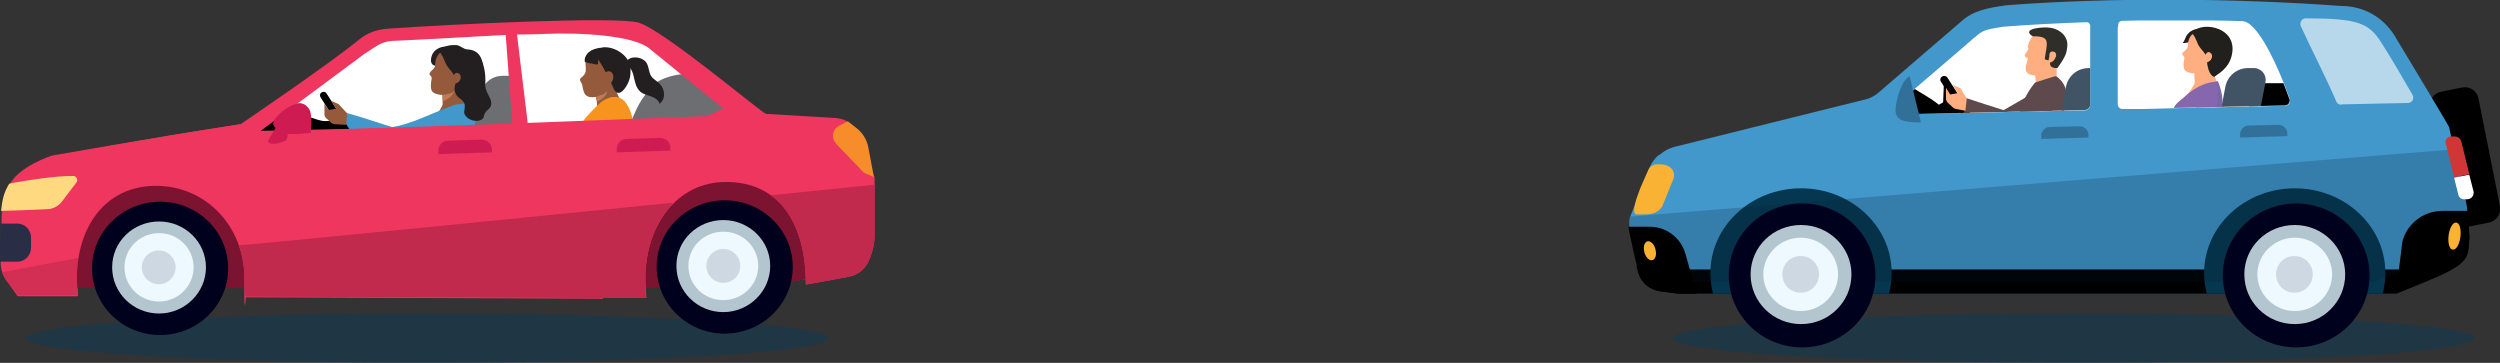 <?xml version="1.0" encoding="UTF-8"?>
<svg id="Layer_1" xmlns="http://www.w3.org/2000/svg" xmlns:xlink="http://www.w3.org/1999/xlink" version="1.1" viewBox="0 0 708.9 102.9">
  <rect x="0" y="0" width="708.9" height="102.9" fill="#333333" stroke="none"/>
  <!-- Generator: Adobe Illustrator 29.0.0, SVG Export Plug-In . SVG Version: 2.1.0 Build 186)  -->
  <defs>
    <style>
      .st0 {
        fill: none;
      }

      .st1 {
        fill: #00192f;
        opacity: .2;
      }

      .st1, .st2, .st3, .st4, .st5, .st6, .st7 {
        isolation: isolate;
      }

      .st8 {
        fill: #945a3b;
      }

      .st9 {
        fill: #e26e61;
      }

      .st10 {
        fill: #ffd980;
      }

      .st11 {
        fill: #21201d;
      }

      .st2, .st12, .st3, .st5, .st6 {
        mix-blend-mode: multiply;
      }

      .st2, .st5 {
        opacity: .5;
      }

      .st2, .st13 {
        fill: #5589b9;
      }

      .st14 {
        fill: #6d6e71;
      }

      .st15 {
        fill: #edf8ff;
      }

      .st12 {
        opacity: .6;
      }

      .st16 {
        fill: #231f20;
      }

      .st17 {
        fill: #dac9c1;
      }

      .st18 {
        fill: #00011d;
      }

      .st19 {
        fill: #c1294d;
      }

      .st20 {
        fill: #cf3736;
      }

      .st21 {
        fill: #8666ac;
      }

      .st22 {
        fill: #1b4940;
      }

      .st23 {
        fill: url(#linear-gradient);
      }

      .st24, .st5 {
        fill: #ea4a49;
      }

      .st3 {
        opacity: .3;
      }

      .st3, .st25 {
        fill: #456f96;
      }

      .st26 {
        fill: #f0a073;
      }

      .st27 {
        fill: #2f2e29;
      }

      .st28 {
        fill: #7c1330;
      }

      .st29 {
        fill: #b7d7eb;
      }

      .st30 {
        clip-path: url(#clippath-1);
      }

      .st31 {
        clip-path: url(#clippath-2);
      }

      .st32 {
        fill: #f78d2a;
      }

      .st33 {
        fill: #5e4a4c;
      }

      .st34, .st6 {
        fill: #ffae80;
      }

      .st35 {
        fill: #fff;
      }

      .st36 {
        fill: #c21e1d;
      }

      .st37 {
        fill: #415465;
      }

      .st38 {
        fill: #3d8476;
      }

      .st39 {
        fill: #4297cb;
      }

      .st40 {
        fill: #292d45;
      }

      .st41 {
        fill: #b3c6cf;
      }

      .st42 {
        fill: #317199;
      }

      .st43 {
        fill: #ce1c53;
      }

      .st44 {
        fill: #ee365f;
      }

      .st6 {
        opacity: .4;
      }

      .st45 {
        fill: #ffa87d;
      }

      .st46 {
        fill: #f7941d;
      }

      .st7 {
        fill: #003a60;
        opacity: .4;
      }

      .st47 {
        fill: #063750;
      }

      .st48 {
        fill: #ced8e2;
      }

      .st49 {
        clip-path: url(#clippath);
      }

      .st50 {
        fill: #2d1826;
      }

      .st51 {
        fill: #f9b233;
      }
    </style>
    <linearGradient id="linear-gradient" x1="223.3" y1="47.9" x2="252.1" y2="47.9" gradientTransform="translate(0 104) scale(1 -1)" gradientUnits="userSpaceOnUse">
      <stop offset="0" stop-color="#fff" stop-opacity="0"/>
      <stop offset="1" stop-color="#fff"/>
    </linearGradient>
    <clipPath id="clippath">
      <path class="st0" d="M237.5,33.5l-20.1-1.2-16.5.6-44.6,1.7-10.4.4-66.7,2.3-8.6.3-2.5-2.4c-27.3,4.3-53.3,8.9-53.3,8.9,0,0-9.9,3.1-12.4,8.8l-1.9,7-.3,14.6c0,1.9.6,3.7,1.7,5.2l3.1,4.1h17.1c-.2-2-.3-3.8-.3-4.9,0-14.4,8-26.2,22.4-26.2s25.1,11.7,25.1,26.2.2,3.1.4,5.2l100.8.4h12.8c-.2-2.3-.3-4.3-.3-5.6,0-14.5,8.5-27.3,22.9-27.3s22.6,10.8,22.6,29.1l12.1-2.2c2.9-.5,5.2-2.6,6.1-5.4l.5-1.4c.5-1.6.8-3.2.8-4.8v-16.6l-6.1-13.8c-.7-1.7-2.4-2.8-4.2-2.9h0Z"/>
    </clipPath>
    <clipPath id="clippath-1">
      <path class="st0" d="M699.5,63l.5,6.1c-.5,2.1-1.5,3.9-2.8,5.5-1,1.1-2.2,2-3.5,2.7-.4.2-.9.4-1.3.6l-12.9,5.4h-203.3l-5.3-.7c-3-.4-5.4-2.5-6.2-5.3,0-.2-.1-.4-.2-.7l-.2-.8v-.7c-.1,0-1.6-7-1.6-7l-.6-2.8c0-.3-.1-.7-.1-1,0-.5,0-1,0-1.5,0-.4.2-.9.3-1.3,0-.1,0-.2.1-.4l5.1-13c.2-.6.5-1.2.8-1.7.2-.3.4-.7.7-1,.4-.6.9-1.1,1.5-1.6,0,0,0,0,.1,0,.3-.2.6-.5.9-.7,0,0,.2-.1.3-.2.3-.2.5-.3.8-.5.2-.1.4-.2.6-.3.2,0,.4-.2.6-.2.4-.2.8-.3,1.2-.4l54.7-13.6c1-.4,2-.9,2.8-1.6l23.6-20.3c3.4-3.1,7.3-3.8,12.7-4.6,30-2.3,65-2,95.2.2,6.2,0,11.8,3.2,15,8.4,0,0,15.5,25.7,15.5,26l.3,1.5,4.5,19.7v.3c.2.7.3,1.4.3,2,0,1.1,0,2.1-.3,3.2h0Z"/>
    </clipPath>
    <clipPath id="clippath-2">
      <path class="st0" d="M592.7,7.4v22.2c0,.9-.7,1.6-1.6,1.6l-51.8,1.2c-1,0-1.7-1-1.3-1.9.5-1.1,1.2-2,2.1-2.8l19.9-17h0c2-2,2.8-2.3,7.8-3.1,7.4-.6,15.3-1,23.7-1.3.6,0,1.2.5,1.2,1.1h0ZM649.2,28.1c-3.5-9.8-8-18.9-11.6-21.4-.6-.4-1.1-.6-1.7-.6-3.3-.2-6.2-.2-9.3-.2s-3.3,0-5.1,0c-2,0-4.1,0-6.5,0s-3.3,0-5,0c-3.1,0-4.9,0-8,.1-1.2,0-1.5.4-1.5,1.7v21.8c0,.8.7,1.4,1.4,1.4l46-1c1,0,1.6-1,1.3-1.9h0Z"/>
    </clipPath>
  </defs>
  <g class="st4">
    <g id="Layer_2">
      <g id="Foreground">
        <ellipse class="st7" cx="587.9" cy="95.9" rx="113.7" ry="7"/>
        <ellipse class="st7" cx="121.1" cy="95.9" rx="113.7" ry="7"/>
        <g>
          <path class="st35" d="M212.1,34.2l-29.8-23.9s-11-2.3-25.3-2.3-42.1,1.3-42.1,1.3c0,0-10,1-14.6,4.5-4.5,3.6-33.1,24.9-33.1,24.9l144.8-4.6h0Z"/>
          <g>
            <g>
              <path class="st14" d="M175.2,40.8c3.5-4.4,4.5-9.1,6.7-12.4,2.2-3.3,3.2-4.6,5.6-5.8,2.4-1.2,8.2-2.5,10.2-.9,2,1.6,14.3,12.5,14.3,12.5l-9.6,13.9-27.2-7.3h0Z"/>
              <g>
                <path class="st16" d="M126,15.4c.4-.8.7-1.7,1.5-2.1-1.8-.4-3.9.3-4.8,1.9-.4.7-1.1,2.9.5,3.4,1.7.1,1.9-1.8,2.7-3.3Z"/>
                <polygon class="st8" points="125.2 23.6 125.3 24.7 125.4 25.9 125.4 27.4 125.5 28.9 125.6 30.9 131.4 28 130.8 20.1 125.2 23.6"/>
                <path class="st8" d="M133.5,37.6c.7-4-2.1-10.1-2.1-10.1,0,0-5,.3-5.5,1.4-2.9,6.7-6.2,5.9-7.3,9.8-.8,2.8,2.1,4.4,2.1,4.4"/>
                <path class="st13" d="M129.9,49.9c0-.2,0-.4.1-.7.3-1.2.8-2.4,1.2-3.8.5-1.5,1.1-3.2,1.6-5.1,0-.3.1-.6.2-.9.1-.6.3-1.2.4-1.9.6-3.9-1.2-7.9-1.3-8.1,0,0-.9.2-1.8.3,0,0-4.1.4-8.7,4.8-1.5,1.2-2.7,1.9-3.3,4,0,.2,0,.3,0,.5-.3,2.5,2.3,3.9,2.3,3.9,0,.2,0,.4,0,.6,0,.2,0,.4,0,.5,0,.6-.1,1.2-.2,1.8,0,1.2-.1,2.2-.1,3.3"/>
                <path class="st6" d="M125.4,25.9v1.4c0,0,.1,1.5.1,1.5.8-.3,1.9-1,2.3-1.4,1.1-1.2,1.6-2.5,2-4.1-1,1.1-2.6,1.9-4,2.4-.1,0-.2,0-.4.1h0Z"/>
                <path class="st8" d="M122,20.4c.8-.7,1.2-1.1,1.4-1.7-.3-9.7,18.4-3.4,9.5,5.3l-1.8-.5c-1.3,2.2-3.2,3.4-6.2,3.4-1-.2-1.9-.3-2.5-1.2-.3-.7-.3-1.8,0-3.4,0-.3,0-.6-.3-.8-.3-.2-.5-.7,0-1.1h0Z"/>
                <path class="st16" d="M131.4,28c.8-.7,4.5-2.4,5.3-6.9.8-4-.7-7-4.2-7.1-1,0-2-1.1-3-1.2-2.5-.2-4.6.6-4.8,2.2,0,0,.2-.6,1.6,2.8.8,2,2.6,2.5,2.8,5.2.4,4.7,2.3,5,2.3,5h0Z"/>
                <path class="st8" d="M128.3,21.9c-.4.9-.7,1.5,0,1.8.6.3,1.8-.2,2.2-1.1s0-1.7-.7-1.9-1.1.4-1.5,1.3h0Z"/>
                <path class="st3" d="M129.9,49.9c0-.2,0-.4.1-.7.3-1.2.8-2.4,1.2-3.8.5-1.5,1.1-3.2,1.6-5.1,0-.3.1-.6.2-.9.1-.6.3-1.2.4-1.9.6-3.9-1.2-7.9-1.3-8.1,1.4,7.2-2.4,8-6.4,8.6l-3.3,4.3c-1.8-.5-3.2-1.8-4.1-3.3-.3,2.5,2.3,3.9,2.3,3.9,0,.2,0,.4,0,.6,0,.2,0,.4,0,.5,0,.6-.1,1.2-.2,1.8,0,1.2-.1,2.2-.1,3.3"/>
                <path class="st13" d="M123.8,50.9c2.4-1.3.6-5.5-2-4.4"/>
                <path class="st13" d="M127,34.5l-6.3,13.2c-1.5,2.7,2.4,5.4,4.2,2l7-12.8c2-4.4-3.2-6-4.9-2.4Z"/>
              </g>
              <g>
                <g>
                  <path class="st45" d="M164.8,38.2c.1-.4.4-.8.8-1,0-.3.2-.5.3-.8.1-.3.2-.6.3-.9,0,0,0,0,0-.1.1-.2.2-.4.4-.5s.2,0,.3,0,.2,0,.2.1c.3.3.4.7.4,1,0,.2,0,.4,0,.7s0,.5,0,.7c0,.3,0,.6-.1.9,0,.1.1.2.2.3.6,1,1.1,2,1.7,3,.2.3.4.6.4,1,0,.6-.3,1.1-.7,1.6-.3.3-.6.7-1,.8-.4,0-.9-.1-1.2-.5-.3-.3-.5-.8-.7-1.2-.4-.8-.7-1.7-1-2.5-.1-.3-.2-.6-.3-.9-.1-.5-.1-1,0-1.5h0Z"/>
                  <g>
                    <path class="st45" d="M164.7,35.4c0,0,.1-.2.2-.2.6-.4,1,.5,1.1,1,0,.2,0,.4,0,.6s-.3.3-.5.3c-.3,0-.5-.3-.6-.6-.2-.3-.3-.6-.3-1,0,0,0-.2,0-.2h0Z"/>
                    <path class="st45" d="M164.5,36.8c0-.1.1-.2.2-.3.1-.1.4-.1.5,0,.1,0,.2.2.3.4.1.3.3.5.4.8,0,.3.2,1-.2,1.1-.5.2-.8-.4-1-.7-.2-.3-.4-.7-.3-1.1,0,0,0,0,0-.1h0Z"/>
                    <path class="st45" d="M164.1,38.2c0-.1.1-.2.2-.3.1-.1.4-.1.5,0,.1,0,.2.2.3.4.1.3.3.5.4.8,0,.3.2,1-.2,1.1-.5.2-.8-.4-1-.7-.2-.3-.4-.7-.3-1.1,0,0,0,0,0-.1h0Z"/>
                    <path class="st45" d="M163.8,39.8c0-.1,0-.2.2-.3.2-.1.4-.1.6,0,.3.3.5.7.6,1.2,0,0,0,.2,0,.2,0,.2-.2.3-.4.3s-.3,0-.5-.2c-.3-.2-.6-.8-.5-1.2h0Z"/>
                  </g>
                  <path class="st9" d="M164.5,39.4c.1.2.2.4.4.5,0,0,.1.1.2.1,0,0,0,0,0,0,0,0,.1,0,.2,0,.2-.1.2-.3.2-.5,0-.2,0-.5-.1-.7-.2,0-.4-.2-.5-.3-.2-.2-.3-.4-.5-.7,0,0,.2-.1.3,0,.1.2.3.5.4.7.1.1.3.4.5.2.2-.2.1-.5.1-.7,0-.2,0-.5-.2-.7-.1,0-.2,0-.3,0-.2-.1-.4-.4-.6-.7,0,0,.2-.1.3,0,.1.2.2.4.4.6,0,0,.2,0,.3,0s.1-.2.2-.3c0-.2,0-.5,0-.7,0-.2-.1-.5-.3-.7,0,0,.2-.1.3,0,.1.3.2.6.3.9,0,.3,0,.6-.1.8,0,0-.1.1-.2.2.1.2.2.4.2.7s0,.5,0,.7c0,.2-.2.2-.3.3,0,.2.1.4.1.6,0,.2,0,.4-.1.6-.1.2-.2.2-.4.3,0,.1.1.3.1.5s0,.4-.2.5c0,0-.1,0-.2,0,0,0,0,0,0,0,.1,0,.2-.3.2-.4,0-.2,0-.3-.1-.5-.1,0-.2-.1-.3-.2-.2-.2-.3-.3-.4-.6,0,0,.2-.1.3,0h0Z"/>
                </g>
                <g>
                  <path class="st38" d="M163.1,65.4c0,0,3.4.8,3.7.9,1.8.4,3.7.8,5.6.8,1.4,0,2.9,0,4.3-.2,1.1,0,2.1-.2,3.2-.4.7-.2,1.8-.6,1.8-1.3,0,0,0-.2,0-.2,0,0,0-.1,0-.2,0,0,0,0,0-.1,0,0,0-.1,0-.2-.1-.8-.5-1.8-.6-2.6-.1-.8-.3-1.7-.4-2.5,0,0,0-.2,0-.3,0-.2,0-.4,0-.6-.1-1,0-1.8,0-2.8s0-2.3,0-3.5c0-.3,0-.6,0-.9,0-.8,0-1.6-.5-2.3-.5-.9-1.5-1.3-2.5-1.6-1-.3-2.1-.5-3.1-.5-2.2-.2-4.6-.2-6.5,1-1.1.6-1,1.7-.9,2.8,0,1.1-.3,2.2-.6,3.2-.4,1.3-.7,2.6-1.1,3.8-.6,2.2-1.2,4.3-1.8,6.5,0,0,0,.1,0,.2,0,0,0,0,0,0,0,0,0,.1,0,.2,0,.2-.1.4-.2.6h0Z"/>
                  <path class="st22" d="M177.3,50.1c0,.9.2,1.8.2,2.7,0,.8.1,1.6.2,2.3,0,.4,0,.8,0,1.2,0,.4,0,.8,0,1.2,0,.3.2.5.5.7.3.2.7.4,1,.6.4.2.8.5,1.2.7,0,0,0-.2,0-.3-.4-.2-.8-.5-1.2-.7-.3-.2-.6-.3-.9-.6-.2-.1-.3-.2-.3-.5,0-.2,0-.3,0-.5,0-.8,0-1.5-.1-2.3,0-1.5-.2-3.1-.4-4.6,0-.1-.3-.1-.3,0h0Z"/>
                  <path class="st22" d="M163.2,64.8c1.2.3,2.4.6,3.6.8,2.6.5,5.2.8,7.9.7,2.4,0,4.7-.5,6.9-1.3,0,0,0-.1,0-.2-1.2.4-2.4.7-3.6,1-2.5.4-5.1.4-7.7.2-2.4-.3-4.7-.8-7-1.3,0,0,0,.1,0,.2h0Z"/>
                  <path class="st22" d="M165.5,58.8c.7-1,1.3-1.9,2-2.9,0,0,.4,0,.3,0-.7,1-1.3,1.9-2,2.9,0,0-.4,0-.3,0Z"/>
                </g>
                <g>
                  <path class="st8" d="M169.5,32.3c0,0,.1,0,.2-.1,1.1-1,2.5-1.4,3.8-1.9.6-.2,1.2-.5,1.8-.8.2-.1,1.1-.5.8-.9-.8-1.2-1.3-2.6-1.8-4-.1-.3-.2-.6-.5-.8-.4-.3-.9,0-1.3.2-.4.2-.8.5-1.1.6-.1,0-.3.1-.4.2-.6.2-1.2.3-1.7.5-.5.2-.7.5-.6,1.1.1.4.2.9.3,1.3,0,.3.1.6.2.9.2,1.1,0,2.1,0,3.2,0,.2,0,.5.2.5h0Z"/>
                  <path class="st6" d="M168.8,26.5c.1.4.2.9.3,1.3,0,.3.1.6.2.9.8-.2,1.5-.7,2.1-1.3.3-.3.5-.6.6-1,0-.3,0-.7,0-1,0-.3-.2-.5-.4-.6-.1,0-.3.1-.4.2-.6.2-1.2.3-1.7.5-.5.2-.7.5-.6,1.1h0Z"/>
                  <path class="st8" d="M170.6,27c.4-.2.9-.5,1.2-.9.3-.2.5-.5.7-.8.2-.2.4-.4.5-.7,0,0,0,0,0-.1,0,0,0,0,.1-.1.7-.3,1.2-.8,1.7-1.4.2-.3.2-.5.3-.9.1-.4.2-.8.3-1.3.2-1.4,0-2.9-.8-4.1-.8-1.1-2-1.8-3.3-2.2-.8-.2-1.6-.3-2.5-.4-.4,0-.6,0-1,.2-.3.2-.6.4-.9.6-.2.2-.4.4-.6.7-.1.3-.2.6-.3.9-.1,1,.1,1.9.1,2.9s0,.9-.2,1.3c-.1.4-.4.7-.7,1-.2.2-.6.4-.7.7,0,.2,0,.5.1.7.1.2.3.4.4.7.2.5.2,1.1.4,1.7.2,1,.7,1.8,1.8,2,1.1.2,2.2,0,3.2-.6h0Z"/>
                  <path class="st16" d="M167.5,18h0c-.6-.1-1.1-.2-1.6-.5,0,0,0,0-.1,0,0,0,0-.1,0-.2,0-.5,0-1,.4-1.5.4-.8,1.1-1.3,1.9-1.7.5-.2,1.1-.4,1.7-.5.4,0,.9-.1,1.3-.2,3.4-.2,7.4,2.4,7.7,6,0,.9,0,1.8-.2,2.7-.3,1.2-.9,2.4-1.7,3.3-.4.5-1.1,1.1-1.8.9-.5-.1-.8-.6-1-1-.6-1.2-1.1-2.4-1.7-3.6-.8-1.6-1.7-3.2-2.7-4.8,0,.2-.1.4-.1.7,0,.2,0,.4,0,.5-.2.4-1,.1-1.3,0-.2,0-.3,0-.5-.1h0Z"/>
                  <path class="st16" d="M177.9,17.2c0-.1.2-.2.2-.3.3-.2.6-.4,1-.5,1.6-.4,3.6.2,4.4,1.7.5,1.1.5,2.4,1.1,3.4.6,1,1.8,1.5,2.6,2.4.7.8,1.1,1.8,1.1,2.8,0,.6-.1,1.2-.4,1.7,0,.2-.9,1-.8,1.2-.2-1.1-1.3-1.8-2.3-2.2s-2.2-.6-3.1-1.3c-1.4-1.1-1.6-2.8-2-4.4-.2-1-.6-2-1.3-2.8-.5-.6-1.1-1-.5-1.8h0Z"/>
                  <path class="st8" d="M173.3,23.5c.4-.5.6-1.1.6-1.7,0-1-.7-1.9-1.8-1.5-1.3.4-1.8,2.5-1.2,3.7,0,.1.1.3.3.4.1,0,.2.1.4.1.7,0,1.3-.4,1.7-1h0Z"/>
                </g>
                <path class="st46" d="M167,50.9c-.3-.4-.1-1-.1-1.5,0-1.2,0-2.5,0-3.7,0-1.4,0-2.9.1-4.3.1-2.5-2.4-3.6-2.1-6,.2-1.2,2.2-3.2,4.1-5.1.8-.8,1.7-1.7,2.8-2.2.7-.3,1.4-.6,2.2-.6s1.5,0,2.2.5c2.3,1.4,3.1,5.1,3.6,7.6.3,1.4.5,2.9.6,4.3.3,3.6.9,7.2,1.1,10.8-.5.1-.9.2-1.4.3h-13Z"/>
                <path class="st45" d="M172,56.1c.1-.1.3-.2.5-.3.2,0,.4-.1.7-.2.7-.2,1,.1,1.5.7.7.9.7,2.1.6,3.2,0,.9,0,1.8-.6,2.7,0,.1-.2.3-.3.3,0,0,0,0-.1,0-.1,0-.2,0-.2-.2,0,0,0-.2,0-.3,0-.2.3-1.8.2-1.8h-.1c0,0-.4,1.8-.4,2,0,.3-.1.5-.4.7-.1.1-.4.2-.5.1-.1,0-.1-.2-.1-.4,0-.5.2-1,.3-1.5,0-.3.1-.7.2-1,0,0,0,0-.1,0,0,0-.2,1.1-.3,1.2,0,.5-.3,1-.5,1.4,0,0-.1.2-.2.2,0,0-.2.1-.3,0-.1,0-.2,0-.2-.2,0,0,0-.2,0-.3,0-.4.2-.8.2-1.2,0-.5.2-1,.3-1.6,0,0,0,0,0,0-.1.4-.2.8-.3,1.2,0,.3-.1.7-.3,1,0,.2-.2.3-.4.3-.1,0-.3,0-.3-.2,0-.6,0-1.2.2-1.9,0-.2.6-1.8.4-1.9,0,0-.1,0-.1,0-.2.2-.4.4-.7.7-.2.2-.5.3-.7.4-.2,0-.4-.1-.3-.4,0-.2.2-.3.3-.4.5-.5,1-1.1,1.4-1.7.3-.4.5-.8.9-1.2h0Z"/>
              </g>
              <path d="M69.4,40.5l10.6-10.6s8.2,3.9,11.6,4.4c1.7.2,5.3-.5,5.3-.5l1.3,14.1h-29.7l.9-7.5h0Z"/>
              <g>
                <path class="st39" d="M112.6,41.2h-.2c0,.1,0,.2-.2.2-.2.1-.4.2-.6.3-1.2.5-2.5.3-3.6-.4l-.6-.3-7.6-4-3-1.4.7-3.8,4.8,1.4,6.9,2.2,1,.3.9.3c.9.2,1.5.8,1.9,1.6.3.7.4,1.4.2,2.2-.2.6-.5,1-.9,1.3h0Z"/>
                <path d="M99.9,39.8c.5-.3.6-.9.3-1.4l-7.6-11.9c-.3-.5-.9-.6-1.4-.3-.5.3-.6.9-.3,1.4l7.6,11.9c.3.5.9.6,1.4.3Z"/>
                <path class="st8" d="M98.3,32l-2.3-2.5-2.1-.9,1.4,2.2-2.1.4-1.2-1.8v3.1c0,.5.3.9.7,1.2l1.2,1.1c.2.2.5.3.9.4l3.4.2.2-3.3h0Z"/>
              </g>
              <g>
                <path class="st50" d="M128,48.9c-1.5-1.2-3-2.4-4.5-3.6,1.7.5,3.3.9,5,1.3.3,0,.7,0,1,.2-.5.7-1,1.5-1.5,2.1Z"/>
                <path class="st17" d="M132,49.1c-2.9-1.3-5.9-2.7-8.8-4,1.5-2.7,2.9-5.3,4.4-8,.2-.2,1.5-1.5,3.3-1.5,1.9,0,3.6,1.7,4.1,4-1,3.2-2,6.3-3,9.5h0Z"/>
              </g>
              <path class="st39" d="M129.9,29.5c-4.3,1-11.3,5-17.4,6.3-3.7.8-13.8,1.2-13.8,1.2l-.8,4.3s13.3,1.3,18.1.6c6-.8,14.5-.1,18.2-3.4,1.6-1.4,2.8-10.6-4.3-8.9Z"/>
              <path class="st14" d="M134.3,37.3h10.7l3-15.8h-5.5c-3.1,0-5.7,2.2-6.2,5.2l-2,10.7h0Z"/>
              <path class="st44" d="M238.8,39.9s-20-7.2-21.4-7.5c-1.4-.3-29.3-24-36.4-26-6.3-1.8-53.5.5-70.7,1.7-4.9.3-7.3,2.2-8.6,3.2-7.8,6.5-33.6,24-33.6,24-25.9,3.7-54.7,9.5-54.7,9.5l-10.8,8.8-1.8,3.8v20.3l4.2,6.3h17.1c-.2-2-.3-3.8-.3-4.9,0-14.4,6.9-26.2,21.4-26.2s26.2,11.7,26.2,26.2.2,3.1.4,5.2l100.8.4h.4c-.2-2.3-.3-4.3-.3-5.6,0-14.4,11.7-26.2,26.2-26.2s19,14.5,19.9,28.2l23.1-3.9,3.7-2.4-4.6-34.9h0ZM73.8,37.2l29.5-21.9c3-1.8,4.5-3.5,8-3.7,7.2-.3,32.1-1.7,32.1-1.7l1.9,25.6-71.6,1.6h0ZM197.2,34.6l-47.5.8-3.1-25.6s7.7-.1,8.1-.2c9.8-.4,25.2.4,29.6,4.3l20.8,16.9-8,3.7h0Z"/>
              <polygon class="st28" points="13.9 72.2 21.9 81.7 44.8 81.6 81.7 81.8 147.3 78.9 170.8 82.1 195.4 81.4 216.5 81 220.9 80.7 243.6 76 209.1 46.7 148.9 60.6 30.8 47.2 13.9 72.2"/>
              <g>
                <path class="st23" d="M223.3,52.8s2.9,3.6,10.1,5.4c4.4,1.1,10.4,1.2,14.4,1.1v-4c-1.9,0-5.7-.1-10.3-.4-6.8-.5-14.2-2-14.2-2Z"/>
                <g>
                  <path class="st44" d="M237.5,33.5l-20.1-1.2-16.5.6-44.6,1.7-10.4.4-66.7,2.3-8.6.3-2.5-2.4c-27.3,4.3-53.3,8.9-53.3,8.9,0,0-9.9,3.1-12.4,8.8l-1.9,7-.3,14.6c0,1.9.6,3.7,1.7,5.2l3.1,4.1h17.1c-.2-2-.3-3.8-.3-4.9,0-14.4,8-26.2,22.4-26.2s25.1,11.7,25.1,26.2.2,3.1.4,5.2l100.8.4h12.8c-.2-2.3-.3-4.3-.3-5.6,0-14.4,8.5-27.3,22.9-27.3s22.6,10.8,22.6,29.1l12.1-2.2c2.9-.5,5.2-2.6,6.1-5.4l.5-1.4c.5-1.6.8-3.2.8-4.8v-16.6l-6.1-13.8c-.7-1.7-2.4-2.8-4.2-2.9h0Z"/>
                  <g class="st49">
                    <g>
                      <path class="st19" d="M249.8,52.2l-55.1,5.6s33,19.5,33,23.3l13.6-2.4c2.9-.5,5.2-2.6,6.1-5.4l1.2-3.8v-4c-.5.1,1.1-13.3,1.1-13.3h0Z"/>
                      <path class="st19" d="M64.4,69.8c0,.1,4.8,9,4.8,9.1,0,1.2.2,3.1.4,5.2l100.8.4h12.8c-1.9-12.5,7.5-27,7.5-27,0,0-126.2,12.7-126.3,12.3h0Z"/>
                      <g class="st12">
                        <path class="st19" d="M-.6,77.4l5.1,6.8h18c0-.7.4-11.2.4-11.2L-.6,77.4Z"/>
                      </g>
                    </g>
                  </g>
                </g>
              </g>
              <path class="st32" d="M237.1,40.8l7.9,8.2,2.8,1.2-1.6-8.5c-.4-2-1.5-3.9-3.1-5.2l-2.7-2.1-2.5,1.3c-1.9,1-2.3,3.5-.8,5h0Z"/>
              <g>
                <path class="st43" d="M78.7,35.3l-2.7,4.6s0,1.9,4.8.1c1.3-.5.7-4.8.7-4.8h-2.8Z"/>
                <path class="st43" d="M77.8,34c-.5.7-.4,1.7.3,2.2.9.7,1.9,1.4,2.9,1.7,1.5.4,7.1-.2,7.1-.2,0,0,.6-5.1-.4-6.7-.9-1.5-2.3-1.9-3.2-1.7-3.5.9-5.6,3.2-6.7,4.6h0Z"/>
              </g>
              <path class="st16" d="M135,14.9s3,2.3,2.6,9.1c-.1,1.7,1.4,3.6,1.6,4.5.6,2.7-1.6,2.2-2,4.5-.3,1.8-4.3,1.8-5.5-.7-.3-.7.5-2.4-.2-3.3-.5-.8-1.5-1.3-1.9-1.8-1.3-1.8-.4-3.5-.4-3.5l2.8-.3,2.9-8.5h0Z"/>
            </g>
            <g>
              <ellipse class="st18" cx="45.4" cy="76.1" rx="19.3" ry="18.9"/>
              <path class="st41" d="M58.4,75.8c0,7.2-6,13.1-13.3,13.1s-13.3-5.8-13.3-13.1,6-13,13.3-13,13.3,5.8,13.3,13Z"/>
              <path class="st15" d="M54.9,75.8c0,5.3-4.4,9.7-9.8,9.7s-9.8-4.3-9.8-9.7,4.4-9.7,9.8-9.7,9.8,4.3,9.8,9.7Z"/>
              <path class="st48" d="M49.8,75.8c0,2.7-2.2,4.8-4.8,4.8s-4.8-2.2-4.8-4.8,2.2-4.8,4.8-4.8,4.8,2.2,4.8,4.8Z"/>
            </g>
            <g>
              <ellipse class="st18" cx="205.5" cy="75.7" rx="19.3" ry="18.9"/>
              <path class="st41" d="M218.4,75.4c0,7.2-6,13.1-13.3,13.1s-13.3-5.8-13.3-13.1,6-13,13.3-13,13.3,5.8,13.3,13h0Z"/>
              <path class="st15" d="M215,75.4c0,5.3-4.4,9.7-9.9,9.7s-9.9-4.3-9.9-9.7,4.4-9.7,9.9-9.7,9.9,4.3,9.9,9.7Z"/>
              <path class="st48" d="M209.9,75.4c0,2.7-2.1,4.8-4.8,4.8s-4.8-2.2-4.8-4.8,2.1-4.8,4.8-4.8,4.8,2.2,4.8,4.8Z"/>
            </g>
          </g>
          <g>
            <path class="st40" d="M8.8,70.2v-2.8c0-2.2-1.7-4-3.9-4H.2l-.2,10.8h4.9c2.2,0,3.9-1.8,3.9-4h0Z"/>
            <path class="st10" d="M.3,59.8c1.4,0,12.2-.4,13.3-.5,1.6-.1,3-.9,4-2.2l4.1-5.4c.5-.7,0-1.7-.8-1.8-4.3-.2-15.2,1.5-18.3,2.2-1.5,2.5-1.9,4.3-2.3,7.6h0Z"/>
          </g>
          <path class="st43" d="M175,43.2l15.1-.5v-.9c0-1.5-1.4-2.7-2.9-2.7l-9.6.3c-1.5,0-2.7,1.3-2.7,2.8v.9s0,0,0,0Z"/>
          <path class="st43" d="M124.4,43.7l15.1-.5v-.9c0-1.5-1.4-2.7-2.9-2.7l-9.6.3c-1.5,0-2.7,1.3-2.7,2.8v.9h0Z"/>
        </g>
        <g>
          <g>
            <g>
              <path d="M699.8,64.3l6-1.2c2.1-.4,3.5-2.5,3.1-4.6l-6.1-30.6c-.4-2.1-2.5-3.5-4.6-3.1l-6,1.2c-2.1.4-3.5,2.5-3.1,4.6l6.1,30.6c.4,2.1,2.5,3.5,4.6,3.1h0Z"/>
              <g>
                <path class="st39" d="M699.5,63l.5,6.1c-.5,2.1-1.5,3.9-2.8,5.4-1,1.1-2.2,2-3.5,2.7-.4.2-.9.4-1.3.6l-12.9,5.4h-203.3l-5.3-.7c-3-.4-5.4-2.5-6.2-5.3,0-.2-.1-.4-.2-.7l-.2-.8v-.7c-.1,0-1.6-7-1.6-7l-.6-2.8c0-.3-.1-.7-.1-1,0-.5,0-1,0-1.5,0-.4.2-.9.3-1.3,0-.1,0-.2.1-.3l5.1-13c.2-.6.5-1.2.8-1.7.2-.3.4-.7.7-1,.4-.6.9-1.1,1.5-1.5,0,0,0,0,.1,0,.3-.2.6-.5.9-.7,0,0,.2-.1.3-.2.3-.2.5-.3.8-.5.2,0,.4-.2.6-.3.2,0,.4-.2.6-.2.4-.2.8-.3,1.2-.4l54.7-13.6c1-.4,2-.9,2.8-1.6l23.6-20.3c3.4-3.1,7.3-3.8,12.7-4.6,30-2.3,65-2,95.2.2,6.2,0,11.8,3.2,15,8.4,0,0,15.5,25.7,15.5,26l.3,1.5,4.5,19.7v.3c.2.7.3,1.4.3,2,0,1.1,0,2.1-.3,3.2h0Z"/>
                <g class="st30">
                  <g>
                    <path d="M720.3,76.3c-.5.3-1.1.5-1.6.7l-15.9,6.7h-250.9l-6.6-.8c-3.6-.5-6.6-3-7.7-6.5h282.7Z"/>
                    <ellipse class="st47" cx="650.7" cy="77.4" rx="25.7" ry="24"/>
                    <ellipse class="st47" cx="510.7" cy="77.4" rx="25.7" ry="24"/>
                    <path class="st1" d="M700,42l-242.5,19.8.4,9.9v.7c.1,0,.3.8.3.8,0,.2.1.4.2.7.8,2.8,3.2,4.9,6.2,5.3l5.4.7h203.3s15.4-5.7,18.2-8.3c2.4-2.2,2.4-3.4,2.6-7.1,0,0,0-1.7-.2-3.6l5.8-1.2c2.1-.4,3.5-2.5,3.1-4.6l-2.6-13h0Z"/>
                  </g>
                </g>
              </g>
              <path class="st51" d="M474.4,51h0c0,.1-3,7.4-3,7.4-.5,1.1-1.9,2-3.4,2.3-.4,0-.8.1-1.2.1h-2.7c-1,0-1-1.9.3-5.5,1-2.9,1.9-4.5,3-7.1.4-1,1.4-1.6,2.4-1.6h1c3,0,4.6,2.1,3.6,4.5h0Z"/>
              <path d="M481.2,83.3h-5.2l-5.3-.7c-3-.4-5.4-2.5-6.2-5.3,0-.2-.1-.4-.2-.7l-.2-.8v-.7c-.1,0-1.6-7-1.6-7l-.6-2.8c0-.3-.1-.7-.1-1h6c4.7,0,8.8,3.1,10.1,7.6l3.2,11.3h0Z"/>
              <path d="M700.2,67.8c-.2,3.7-.2,5-2.6,7.1-2.8,2.6-18.2,8.3-18.2,8.3l1.8-14.6c1.3-5.2,6-8.8,11.4-8.8h7.2c0,1.1.5,8,.5,8h0Z"/>
              <path class="st51" d="M694.3,67c-.2,2.1.3,3.8,1.3,3.8s1.9-1.8,2.1-3.9c.2-2.1-.3-3.8-1.3-3.8s-1.9,1.8-2.1,3.9Z"/>
              <path class="st35" d="M700.2,49.5l-4.3.9,1.2,4.9c.2.7.8,1.2,1.5,1.2h1c1.2,0,2-1.1,1.8-2.2l-1.2-4.7h0Z"/>
              <path class="st20" d="M697.9,40.1c-.2-.8-.9-1.4-1.8-1.4h-1.1c-1,0-1.8,1-1.5,1.9l2.4,9.7,4.3-.9-2.3-9.4h0Z"/>
              <path class="st29" d="M663.9,29.6l18.9-.4c1.2,0,1.9-1.3,1.3-2.3-2.8-4.9-6.1-10.5-8.9-14.9-3.5-5.4-6.4-6.8-21.4-6.8-1.1,0-1.8,1.2-1.4,2.2,2.7,5.9,7.3,14.9,10.1,21.4.2.6.8.9,1.4.9h0Z"/>
              <path class="st35" d="M600.5,7.7v21.8c0,.8.6,1.4,1.3,1.4h1.4s2.7,0,2.7,0h2.1s8.1-.2,8.1-.2l31.9-.7c1,0,1.6-1,1.3-1.9-3.5-9.8-8-18.9-11.6-21.4-.6-.4-1.1-.6-1.7-.7-3.3-.1-6.2-.2-9.3-.2s-3.3,0-5.1,0c-2,0-4.1,0-6.5,0s-3.3,0-5,0c-3.1,0-4.9,0-8,.1-1.2,0-1.5.4-1.5,1.7h0ZM539.3,32.4l51.8-1.1c.9,0,1.6-.7,1.6-1.6V7.4c0-.7-.5-1.2-1.2-1.1-8.3.3-16.3.7-23.7,1.3-5,.8-5.8,1.1-7.8,3h-.1c0,.1-19.9,17.1-19.9,17.1-.9.8-1.6,1.7-2.1,2.8-.4.9.3,1.9,1.3,1.9h0Z"/>
              <g class="st31">
                <g>
                  <path d="M551.2,23.8l-.2,5.2-1.2.7c-2.9-2.3-4.7-3-7.5-4.9l-6.3.5,5.5,9.4h16.2l-1.4-3.4-1.3-1.5-1-1.1-1.1-3.1-1.7-1.6h0Z"/>
                  <path d="M559.8,35.8c.5-.3.7-1,.3-1.5l-7.9-12.3c-.3-.5-1-.6-1.5-.3-.5.3-.7,1-.3,1.5l7.9,12.3c.3.5,1,.6,1.5.3Z"/>
                  <g>
                    <path class="st34" d="M576.8,18.1l.2,2.5.3,2.8.2,1.8c1.9,2.1,4.2-1.5,5.7-2.8v-4.8c.1,0-6.4.5-6.4.5h0Z"/>
                    <g>
                      <path class="st6" d="M577.1,20.6l.3,2.8c1.8-.8,3-2.1,3.5-3.6l-3.7.8h0Z"/>
                      <g>
                        <path class="st34" d="M574.7,20.3c.2.5.5.8,1.1.9l1.2.2c.4,0,.8,0,1.3-.2,1.3-.5,5.1-2.2,5.3-3,.3-.9,1.5-2.1,1.8-3.3.8-5.5-2.6-5.8-4.7-6.2-1.7-.2-3.4.3-4.5,1.8-.3.4-.7,1-.9,1.6-.1.3-.2.7-.3,1.1,0,.4.2.7.2.7l-.2.3-.8,1.2c-.2.3,0,.7.3.9l.5.2c0,.4-.6,2.4-.6,2.4,0,.5,0,1.1.2,1.6h0Z"/>
                        <path class="st27" d="M583.3,19.3c-3.8.1-1-3.7-1-3.7,0,0-1.1,1.2-1.4,1.5-.4,0-.8-.2-1.1-.3.6-4.7,1.9-6.6-3.4-6.5-3.5-2.2,2.9-2.8,5.2-2.4,2.7.5,4.9,2.5,4.6,5.3-.2,1.6-.2,2.5-2.8,6.1h0Z"/>
                      </g>
                      <path class="st33" d="M585.2,33.4c-.5,2.9-.4,5.3-.5,7.5h-12.7c0-.2,0-.5,0-.7,0-1,0-2,.1-2.9,0-.1,0-.2,0-.3,0-.5,0-1,0-1.3,0-.6,0-.9,0-.9,0,0,0-.2,0-.3.2-1.3.5-2.6.9-3.8,1.5-4.5,4.1-7.3,4.1-7.3,0,0,5.7-1.9,5.9-1.8,2.6,1.7,3,4.2,2.9,5.1-.2,2.9-.6,4.6-.9,6.7h0Z"/>
                      <path class="st34" d="M582.9,16.1c-.2.9-1.1,1.7-1.6,1.6-.6-.1-.4-.8-.2-1.6,0-.6,0-1.4.8-1.5.6,0,1.3.2,1.1,1.5h0Z"/>
                      <path class="st2" d="M579.9,35.7l-1.8,5.2h-6c0-.2,0-.5,0-.7,0-1,0-2,.1-2.9,0-.1,0-.2,0-.3,0-.5,0-1,0-1.3,0-.6,0-.9,0-.9,0,0,0-.2,0-.3.2-1.3.5-2.6.9-3.8l2.5-3.3,5.9,3.2-.8,2.4-.9,2.7h0Z"/>
                      <path class="st33" d="M580.9,31.8l-11.3,6.2-4-5.3,11.8-6.8c1.5-.9,4.8-1.6,5.9.4,0,0,1.8,3.3-2.3,5.6h0Z"/>
                      <path class="st33" d="M573.3,37.8h-.2c0,.1,0,.2-.2.2-.2.1-.4.2-.6.3-1.2.5-2.6.3-3.7-.4l-.6-.3-7.9-4.2-3.1-1.5.5-4.1,5.2,1.7,7.2,2.3,1.1.3,1,.3c.9.2,1.6.9,2,1.6.3.7.5,1.5.2,2.3-.2.6-.5,1-.9,1.4h0Z"/>
                    </g>
                  </g>
                  <path class="st37" d="M583.6,35.8h11.2l3.2-16.5h-5.7c-3.2,0-5.9,2.2-6.5,5.4l-2.1,11.1Z"/>
                  <rect x="637.8" y="23.6" width="49.1" height="10.9"/>
                  <path class="st34" d="M557.6,27.8l-1.7-2.8-2.2-.9,1.5,2.3-2.2.4-1.2-1.9v3.2c.1.5.3.9.7,1.2l1.3,1.2c.2.2.5.3.8.4l2.7.5.4-3.5h0Z"/>
                  <g>
                    <g>
                      <path class="st26" d="M599.9,50.7c0,.5,0,1,.2,1.6,0,0,.2.4.5,1.1,0,.2.2.4.2.6.3.9.8,2.1,1.3,3.4.4,1.1.9,2.3,1.4,3.6.8,2.1,1.6,4.4,2.3,6.4.7,2.1,1.2,4,1.4,5.1.2,1.4-1.4,4.2-1.8,4.9,0,0,0,.2,0,.2-.5.5-1.2,1-1.8,1.4-1,.7-1.7,1.2-.8,1.5l.7-.2,1.3-.3,3.4-.7c.6-.1,1-.5,1.3-1l.8-1.7.4,2.2,1.3-.3c-.6-2.8.6-3.6-1.6-6.7-.6-.9-.6-6.7-1-11.3-.2-1.7-.4-3.2-.7-4.2-.3-1-.7-1.9-1.1-2.7,0-.1-.1-.3-.2-.4-.6-1.2-1.2-2.1-1.6-2.7-.4-.5-.7-.8-.7-.8-2.4-1.3-5.2-1.4-5.3,1.1h0Z"/>
                      <path class="st36" d="M610.4,71.8s-.1,0-.3,0c-.7.3-1.3,1-1.5,1.7l-.5,2c-.2.9-.9,1.5-1.8,1.7l-1,.2h0c-1.4,1.6-4,2.7-2.5,3l5.5-1.2c.6-.1,1-.5,1.3-1l.8-1.7.4,2.2,1.2-.3c-.6-2.8.6-3.6-1.6-6.7h0Z"/>
                    </g>
                    <path class="st34" d="M608.4,44.1l-3.7.5-1.9,1.5.3,2.5,1.5.6c.4-.3.3-.7-.1-.9l1.2-1.1c1,.2,1.9-.6,2.7-1v-2.1s0,0,0,0Z"/>
                    <path class="st25" d="M622.9,40.4l-11.7,3.6s.2,2,.3,2c3.6,0,11.1-1,13-1.8,2.3-.9,1.1-4.8-1.6-3.8h0Z"/>
                    <path class="st11" d="M622.9,10.1c.4-.7.7-1.6,1.4-1.9-1.7-.3-3.6.6-4.4,2.1-.3.6-.5,1.4-1,1.9,1.6.1,3.2-.7,4-2.1h0Z"/>
                    <polygon class="st34" points="622.1 17.7 622.2 18.8 622.2 19.9 622.3 21.2 622.3 22.6 622.4 24.5 627.9 21.8 627.3 14.5 622.1 17.7"/>
                    <path class="st34" d="M622.8,22.6c-2.7,6.2-5.8,5.5-6.8,9.1-.7,2.6,1.9,4.1,1.9,4.1.2,3.9.2,7.3-.4,9.8,0,0,8.3-.2,8.8-.2-.7-4,2.3-7.7,3.5-14.6.6-3.7-1.9-9.4-1.9-9.4,0,0-4.7.3-5.1,1.3h0Z"/>
                    <path class="st21" d="M615.8,31.7c0,.2,0,.3,0,.5-.3,2.3,2.2,3.7,2.2,3.7,0,.2,0,.4,0,.5s0,.3,0,.5c0,.6-.1,1.1-.2,1.7,0,1.1-.1,2.1-.1,3,0,1.2,0,2.2-.1,3.2,0,.2,0,.3,0,.4,0,0,.2,0,.6,0,.8,0,2.3,0,3.9,0h.3c2,0,4,0,4.2,0,0-.3,0-.6,0-.9,0-.2,0-.3,0-.4,0-.6,0-1.2.2-1.9,0-.2,0-.4.1-.6.3-1.1.7-2.3,1.2-3.5.5-1.4,1-2.9,1.5-4.7,0-.3.1-.5.2-.8.1-.6.2-1.1.3-1.8.6-3.6-1.1-7.3-1.2-7.6,0,0-.8.2-1.7.3,0,0-3.8.3-8.1,4.5-1.4,1.1-2.5,1.8-3,3.7h0Z"/>
                    <path class="st6" d="M622.2,19.9v1.3s.1,1.4.1,1.4c.7-.3,1.7-.9,2.1-1.3,1-1.1,1.5-2.4,1.8-3.8-.9,1.1-2.4,1.8-3.7,2.3-.1,0-.2,0-.3.1h0Z"/>
                    <path class="st34" d="M619.1,14.8c.7-.6,1.1-1,1.3-1.6-.3-9.1,17.1-3.2,8.8,4.9l-1.7-.5c-1.2,2.1-3,3.1-5.8,3.2-.9-.2-1.8-.3-2.3-1.1-.3-.7-.3-1.7,0-3.1,0-.3,0-.6-.3-.8-.3-.2-.5-.6,0-1.1h0Z"/>
                    <path class="st11" d="M627.9,21.8c.7-.7,4.2-2.2,5-6.4,1.7-8.6-10.6-9.5-11.2-5.6,0,0,.2-.6,1.5,2.6.8,1.9,2.5,2.4,2.6,4.8.3,4.4,2.1,4.6,2.1,4.6h0Z"/>
                    <path class="st34" d="M595.3,80.2l5.6.2c.6,0,1.1-.2,1.5-.7l1.2-1.4v.6s0,1.3,0,1.3v.3s1.3,0,1.3,0c0-.2,0-.4,0-.6.1-1.1.4-1.8.6-2.6.2-.9.2-1.9-.5-3.6-.2-.7.3-3.3.9-6.3.4-1.8.7-3.8,1-5.5.2-1.4.3-2.7.3-3.6,0-.5,0-1-.2-1.5,0-.7-.2-1.3-.3-1.8,0-.4-.2-.8-.3-1.1-.2-.8-.4-1.4-.6-1.9-.2-.6-.4-1-.4-1-2-1.8-4.7-2.6-5.4-.2-.1.4-.2,1-.2,1.6,0,0,0,.3.1.9,0,.3,0,.6.1,1,.1.9.2,2,.4,3.3,0,.9.2,1.9.3,2.9.5,5,1.1,11,.9,13.3-.2,1.6-3,4.4-3,4.4-1.7,1.1-4.5,1.5-3.2,2.2h0Z"/>
                    <path class="st24" d="M604.9,73.8s-.1,0-.3,0c-.8.1-1.5.6-1.8,1.3l-1,1.8c-.4.8-1.3,1.2-2.2,1.2h-1c0,0,0,0,0,0-1.8,1.1-4.5,1.5-3.2,2.2l5.6.2c.6,0,1.2-.2,1.5-.7l1.2-1.4v2.2c-.1,0,1.2,0,1.2,0,.1-2.8,1.5-3.3.1-6.8h0Z"/>
                    <path class="st24" d="M599.4,53c0,1.2.2,2.7.4,4.4h.5c.6,0,1.2,0,1.8,0,1.6,0,3.2-.3,4.8-.7.6-.1,1.2-.3,1.8-.5.8-.2,1.7-.5,2.5-.9,0,0,8.9,1.7,12.8,1.3,1.5-.1,2.9-1.1,3.4-2.6.5-1.5.8-2.6.6-4.4,0-.6-.2-1.2-.4-2-.3-1-.7-2.1-1.3-3.2,0,0-.3,0-.3,0h-3.7c0,.1-4.3.2-4.3.2-.9,0-12.1.8-16.2,3.1-.3.2-.6.4-.9.6-.4.3-.6.6-.8.9-.5,1-.7,2.2-.7,3.7h0Z"/>
                    <path class="st34" d="M625,16.1c-.4.9-.6,1.4,0,1.6s1.7-.2,2.1-1.1c.4-.9,0-1.5-.6-1.8-.6-.2-1,.4-1.4,1.2h0Z"/>
                    <path class="st3" d="M615.7,32.2c-.3,2.3,2.2,3.7,2.2,3.7,0,.2,0,.4,0,.5s0,.3,0,.5c0,.6-.1,1.1-.2,1.7,0,1.1-.1,2.1-.1,3,0,1.2,0,2.2-.1,3.2h.6s4.3-.1,4.3-.1h3.7c0-.2.2-.4.2-.5,0-.6,0-1.2.2-1.9,0-.2,0-.4.1-.6.3-1.1.7-2.3,1.2-3.5.5-1.4,1-2.9,1.5-4.7,0-.3.1-.5.2-.8.1-.6.2-1.1.3-1.8.6-3.6-1.1-7.4-1.2-7.6,1.3,6.7-2.3,7.5-6,8l-3.1,4c-1.6-.5-3-1.6-3.8-3.1h0Z"/>
                    <path class="st5" d="M605.2,46.6s11,2.8,16.6-1.3c1.5-1.1,3.3-.7,4.2-.8h-3.7c0,.1-4.3.2-4.3.2-.9,0-6.1.2-12.8,1.9Z"/>
                    <path class="st13" d="M618.9,39.1l-10.5,5s-.2,2.1,0,2.1c3.7-.5,10.5-2,12.4-3.1,2.2-1.2.6-5.1-1.9-4.1h0Z"/>
                    <path class="st21" d="M623.8,27.9l-5.8,12.2c-1.4,2.5,2.2,5,3.9,1.9l6.5-11.9c1.9-4.1-2.9-5.5-4.6-2.2Z"/>
                    <path class="st5" d="M600.2,57.4h.2c.6,0,1.2,0,1.8,0,1.6,0,3.2-.3,4.8-.7.6-.1,1.2-.3,1.8-.5.8-.2,1.7-.5,2.5-.9,0,0,8.9,1.7,12.8,1.3,1.5-.1,2.9-1.1,3.4-2.6.5-1.5.8-2.6.6-4.4-2.2,4.5-4,8.7-17.6,2.7-3.6,3.8-10.2,5-10.2,5h0Z"/>
                  </g>
                  <path class="st37" d="M628.8,35.8h11.2l2.4-12.5c.4-2.1-1.2-4-3.3-4h-1.6c-3.2,0-5.9,2.2-6.5,5.4l-2.1,11.1Z"/>
                </g>
              </g>
              <path class="st42" d="M537.5,30.9c-.2,3.7,3.4,3.7,6.2,3.8.3,0,.7,0,1,0l-3.2-13.1c-2.2,1.1-3.8,6.2-4,9.4h0Z"/>
              <path class="st51" d="M469.5,71.1c.3,1.5-.3,2.7-1.2,2.7s-1.9-1.2-2.1-2.7c-.3-1.5.3-2.7,1.2-2.7s1.9,1.2,2.1,2.7Z"/>
            </g>
            <path class="st42" d="M578.8,39.4l13.4-.4v-.8c0-1.3-1.2-2.4-2.5-2.4l-8.5.2c-1.3,0-2.4,1.2-2.4,2.5v.8Z"/>
            <path class="st42" d="M635.2,39l13.4-.4v-.8c0-1.3-1.2-2.4-2.5-2.4l-8.5.2c-1.3,0-2.4,1.2-2.4,2.5v.8Z"/>
          </g>
          <g>
            <ellipse class="st18" cx="511" cy="78.1" rx="20.8" ry="20.4"/>
            <path class="st41" d="M525,77.8c0,7.8-6.4,14.1-14.3,14.1s-14.3-6.3-14.3-14.1,6.4-14,14.3-14,14.3,6.3,14.3,14Z"/>
            <path class="st15" d="M521.2,77.8c0,5.7-4.8,10.4-10.6,10.4s-10.6-4.7-10.6-10.4,4.8-10.4,10.6-10.4,10.6,4.7,10.6,10.4Z"/>
            <path class="st48" d="M515.8,77.8c0,2.9-2.3,5.2-5.2,5.2s-5.2-2.3-5.2-5.2,2.3-5.2,5.2-5.2,5.2,2.3,5.2,5.2Z"/>
          </g>
          <g>
            <ellipse class="st18" cx="651.1" cy="78.1" rx="20.8" ry="20.4"/>
            <path class="st41" d="M665,77.8c0,7.8-6.4,14.1-14.3,14.1s-14.3-6.3-14.3-14.1,6.4-14,14.3-14,14.3,6.3,14.3,14Z"/>
            <path class="st15" d="M661.3,77.8c0,5.7-4.8,10.4-10.6,10.4s-10.6-4.7-10.6-10.4,4.8-10.4,10.6-10.4,10.6,4.7,10.6,10.4Z"/>
            <path class="st48" d="M655.8,77.8c0,2.9-2.3,5.2-5.2,5.2s-5.2-2.3-5.2-5.2,2.3-5.2,5.2-5.2,5.2,2.3,5.2,5.2Z"/>
          </g>
        </g>
      </g>
    </g>
  </g>
</svg>